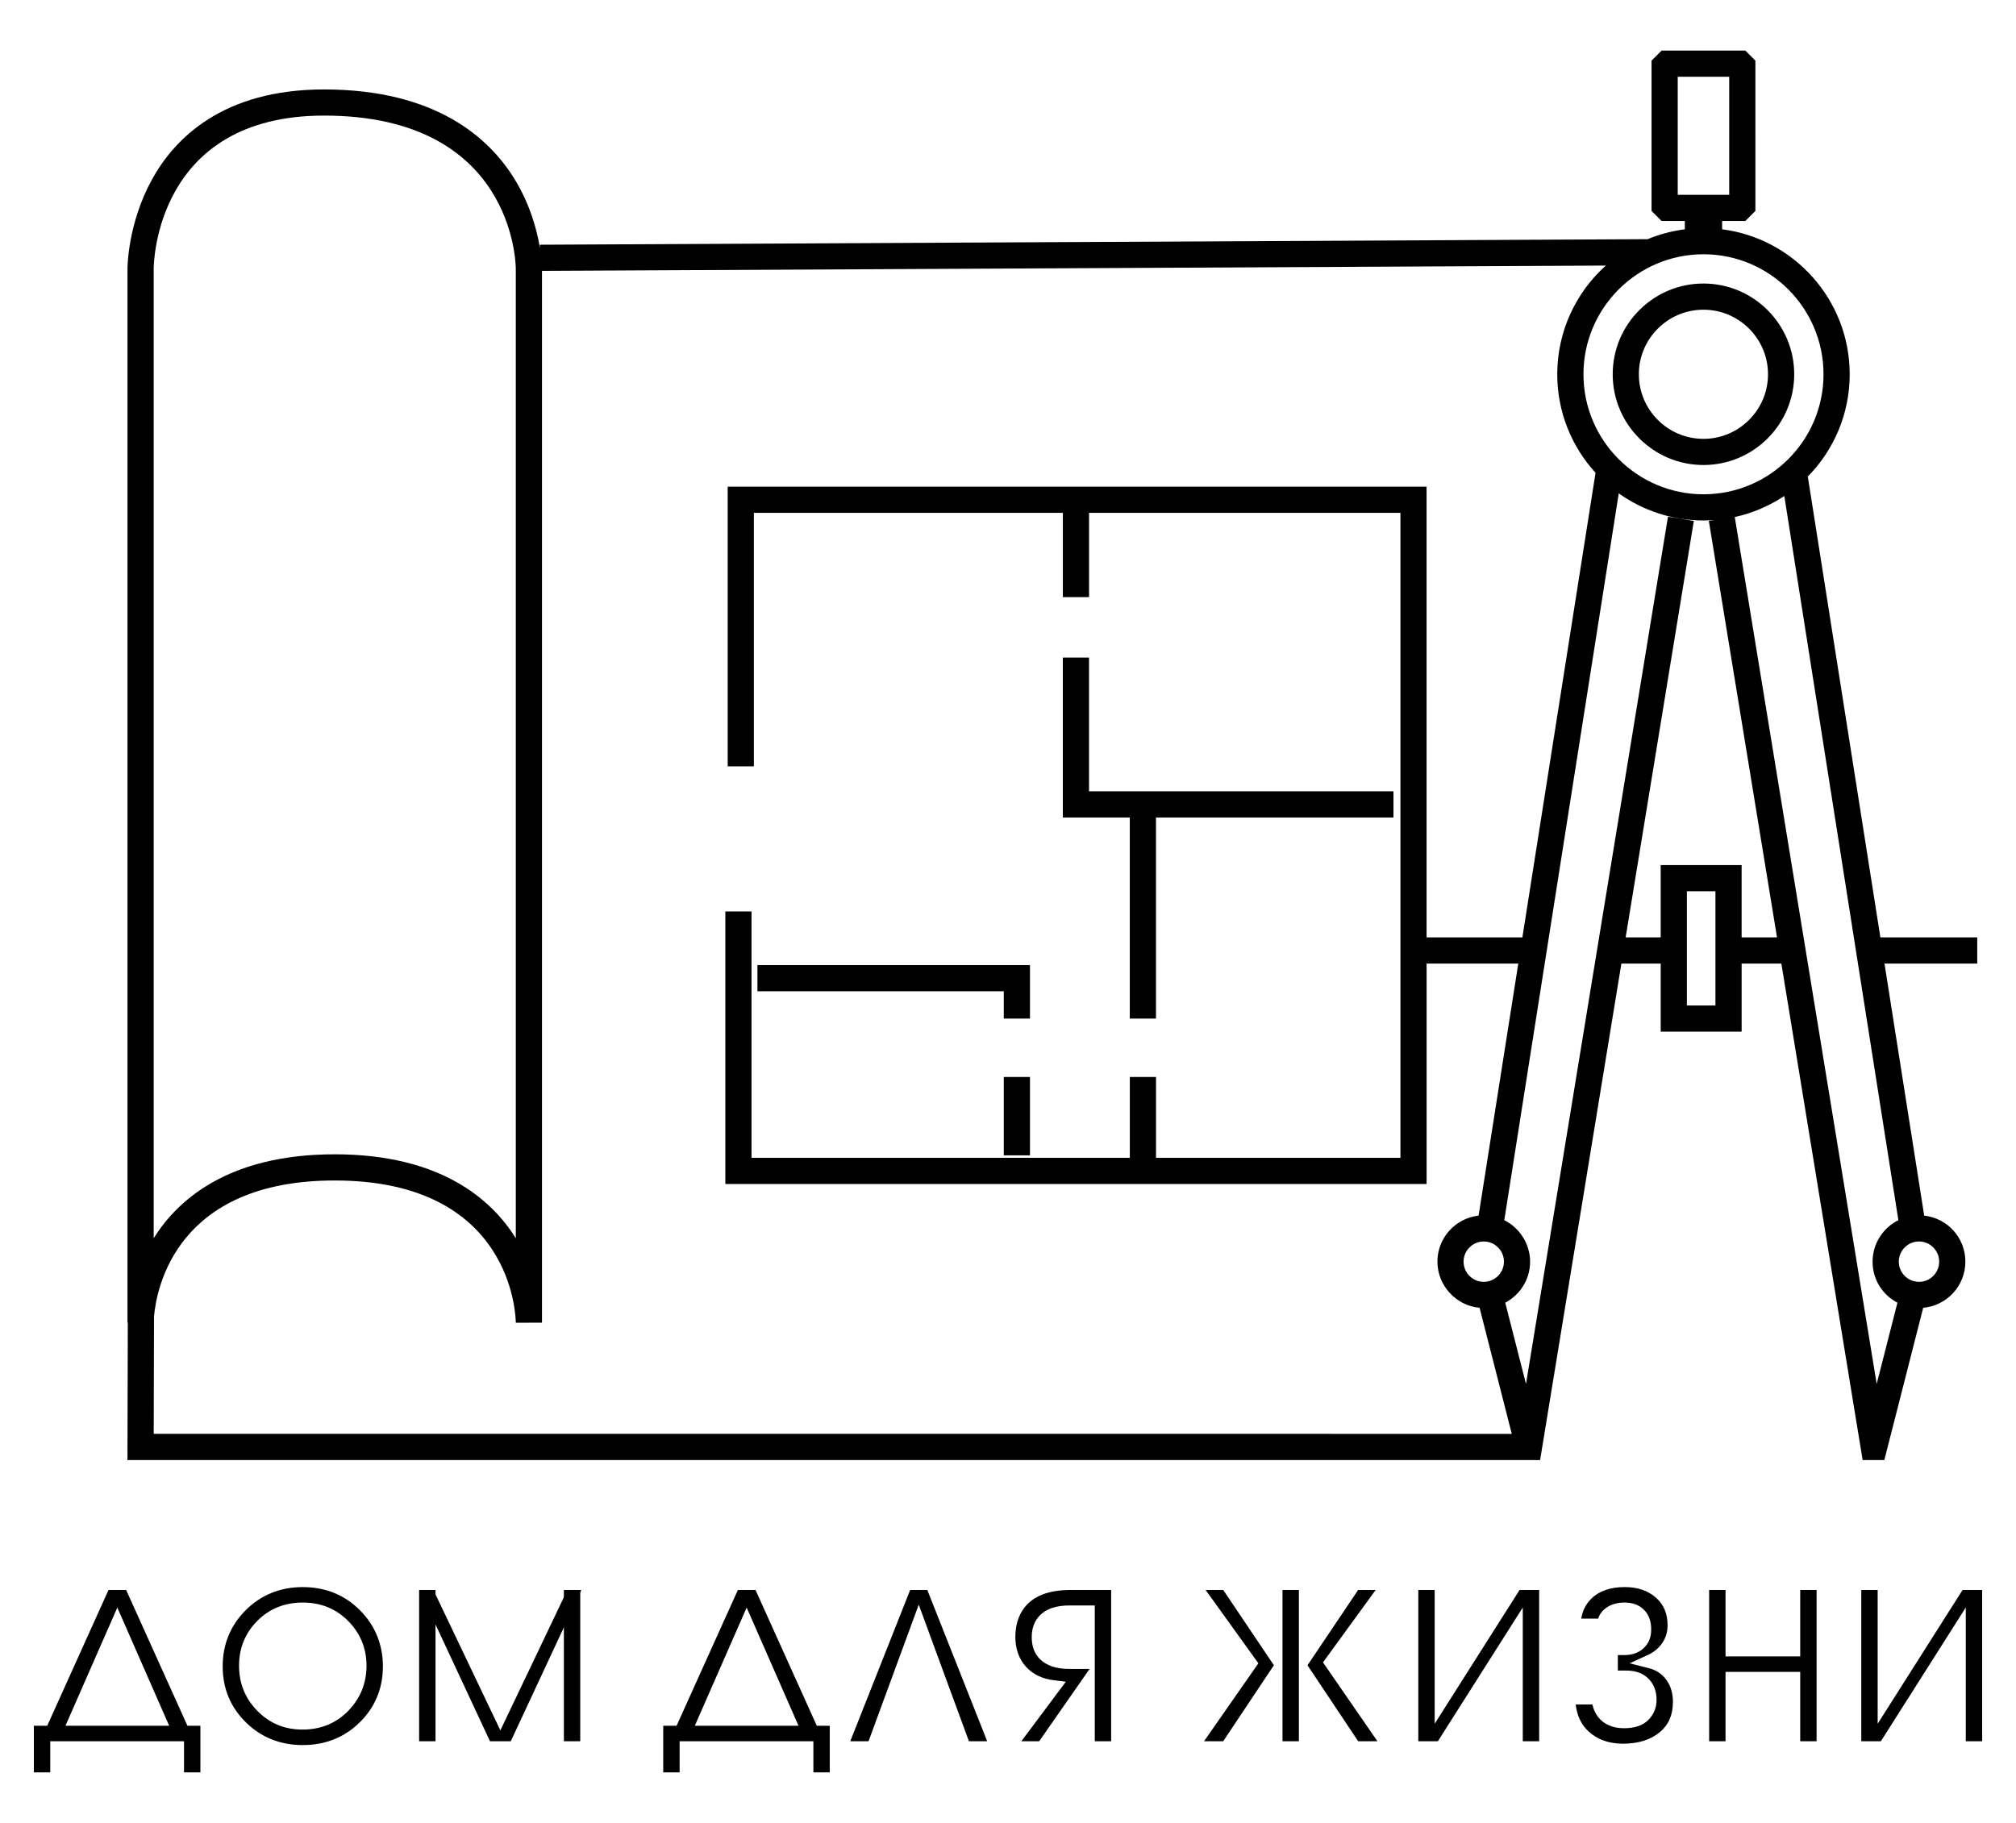 <?xml version="1.0" encoding="UTF-8"?>
<svg id="_Слой_1" data-name="Слой 1" xmlns="http://www.w3.org/2000/svg" viewBox="0 0 847 766">
  <g>
    <path d="m677.56,157.27c0,21.02,17.1,38.13,38.13,38.13s38.13-17.1,38.13-38.13-17.1-38.13-38.13-38.13-38.13,17.1-38.13,38.13Zm65.25,0c0,14.96-12.17,27.13-27.13,27.13s-27.13-12.17-27.13-27.13,12.17-27.13,27.13-27.13,27.13,12.17,27.13,27.13Z"/>
    <polygon points="421.73 428.01 432.73 428.01 432.73 405.53 318.23 405.53 318.23 416.53 421.73 416.53 421.73 428.01"/>
    <rect x="421.73" y="452.55" width="11" height="32.93"/>
    <polygon points="474.67 428.01 485.67 428.01 485.67 343.51 585.45 343.51 585.45 332.51 457.54 332.51 457.54 276.32 446.54 276.32 446.54 343.51 474.67 343.51 474.67 428.01"/>
    <path d="m830.71,404.88v-11h-40.69l-30.49-193.63c10.88-11.09,17.6-26.26,17.6-42.98,0-31.22-23.42-57.06-53.6-60.92v-3.5h9.76l4.22-4.22V25.48l-4.22-4.22h-35.19l-4.22,4.22v63.15l4.22,4.22h9.77v3.5c-5.46.7-10.71,2.11-15.63,4.15l-465.4,2.33v1.36c-1.18-7.28-4-18.14-10.71-29.04-10.55-17.14-33-37.57-80-37.57-42.49,0-62.74,20.56-72.25,37.8-10.2,18.51-10.32,36.84-10.32,37.61v442.8h.14s-.15,57.72-.15,57.72h593.51l34.15-208.63h16.52v28.63h34v-28.63h16.69l34.15,208.63h9.11l16.33-63.97c9.92-.89,17.72-9.24,17.72-19.39s-7.58-18.26-17.3-19.35l-16.68-105.92h38.96Zm-122.85-323.03h-2.98v-49.59h21.63v49.59h-2.98m42.6,75.42c0,27.81-22.62,50.43-50.43,50.43s-50.43-22.62-50.43-50.43,22.62-50.43,50.43-50.43,50.43,22.62,50.43,50.43ZM64.57,113c.01-2.63,1.07-64.43,71.56-64.43,79.33,0,80.56,61.8,80.58,64.42v407.31l-.03-.05c-10.04-16.06-31.38-35.21-76.04-35.21s-66,19.15-76.04,35.21c-.01.02-.02.03-.03.05V113Zm.01,489.51l.13-49.34c1.02-11.69,9.27-57.13,75.93-57.13,74.87,0,76.05,57.33,76.07,59.77l11-.02V113.82l446.96-2.23c-12.52,11.25-20.41,27.56-20.41,45.68,0,15.94,6.1,30.47,16.09,41.4l-30.74,195.21h-40.25v-189.37h-293.63v117.5h11v-106.5h129.82v35.41h11v-35.41h130.82v271h-102.69v-33.96h-11v33.96h-158.94v-103.5h-11v114.5h294.63v-92.63h38.52l-16.68,105.92c-9.72,1.09-17.3,9.35-17.3,19.35s7.8,18.5,17.72,19.39l13.52,52.97H64.58Zm558.8-63.88c-4.68,0-8.48-3.81-8.48-8.48s3.81-8.48,8.48-8.48,8.48,3.81,8.48,8.48-3.81,8.48-8.48,8.48Zm97.34-116.12h-12v-48h12v48Zm11-28.63v-30.37h-34v30.37h-14.72l28.64-174.98-10.86-1.78-59.65,364.42-8.72-34.15c6.2-3.26,10.44-9.76,10.44-17.24s-4.43-14.24-10.84-17.43l48.09-305.41c10.05,7.16,22.32,11.39,35.57,11.39,1.59,0,3.16-.08,4.71-.2l-2.43.4,28.64,174.98h-14.89Zm56.75,187.66l-59.63-364.28c7.55-1.66,14.59-4.7,20.82-8.85l47.92,304.31c-6.41,3.19-10.84,9.8-10.84,17.43s4.24,13.98,10.44,17.24l-8.72,34.15Zm26.25-51.39c0,4.68-3.81,8.48-8.48,8.48s-8.48-3.81-8.48-8.48,3.81-8.48,8.48-8.48,8.48,3.81,8.48,8.48Z"/>
  </g>
  <g>
    <path d="m78.75,725.17l-.53-1.18-25.22-55.88h-7.41l-25.22,55.88-.53,1.18h-5.61v19.57h6.88v-13.07h56.2v13.07h6.88v-19.57h-5.42Zm-10.73,0H27.5l1.23-2.8,18.73-42.69,1.83-4.17,1.83,4.17,18.73,42.69,1.23,2.8h-3.06Z"/>
    <path d="m151.18,676.58c-6.43-6.43-14.5-9.68-23.96-9.68s-17.53,3.26-23.97,9.68c-6.43,6.42-9.69,14.38-9.69,23.65s3.26,17.09,9.68,23.45c6.44,6.37,14.5,9.6,23.98,9.6s17.54-3.23,23.97-9.6c6.43-6.36,9.68-14.25,9.68-23.45s-3.26-17.22-9.69-23.65Zm-4.85,42.3c-5.11,5.24-11.57,7.89-19.21,7.89s-13.82-2.64-18.96-7.83c-5.13-5.19-7.73-11.58-7.73-19s2.57-13.68,7.63-18.81c5.08-5.14,11.52-7.74,19.15-7.74s13.99,2.62,19.1,7.79c5.1,5.16,7.68,11.47,7.68,18.76s-2.58,13.72-7.67,18.94Z"/>
    <g>
      <polygon points="244.23 668.11 238.36 668.11 212.69 721.93 210.23 727.09 207.76 721.93 182.09 668.11 176.23 668.11 179.96 676.13 205.86 731.67 214.6 731.67 240.49 676.13 244.23 668.11"/>
      <polygon points="236.91 676.8 236.91 731.67 243.78 731.67 243.78 668.11 236.91 668.11 236.91 676.8"/>
      <polygon points="182.97 676.8 182.97 668.11 176.09 668.11 176.09 731.67 182.97 731.67 182.97 676.8"/>
    </g>
    <path d="m343.17,725.17l-.53-1.18-25.22-55.88h-7.41l-25.22,55.88-.53,1.18h-5.61v19.57h6.88v-13.07h56.2v13.07h6.88v-19.57h-5.42Zm-10.73,0h-40.53l1.23-2.8,18.73-42.69,1.83-4.17,1.83,4.17,18.73,42.69,1.23,2.8h-3.06Z"/>
    <polygon points="414.76 731.67 389.6 668.11 382.39 668.11 357.23 731.67 364.91 731.67 384.12 679.38 386 674.27 387.87 679.38 407.08 731.67 414.76 731.67"/>
    <path d="m430.23,675.74c-2.41,3.22-3.64,7.3-3.64,12.12,0,5.09,1.54,9.34,4.57,12.63,2.86,3.08,6.74,4.94,11.51,5.54l1.71.21,3.41.43-2.06,2.76-16.62,22.24h7.49l19.73-28.31,1.44-2.07h-8.42c-5.58,0-9.79-1.41-12.49-4.2-2.24-2.24-3.39-5.32-3.39-9.14s1.18-6.94,3.51-9.27c2.7-2.7,6.86-4.07,12.37-4.07h10.61v57.06h6.88v-63.56h-17.12c-9.17,0-15.73,2.57-19.5,7.63Z"/>
    <g>
      <polygon points="535.21 699.74 535.17 699.68 513.93 668.11 506.53 668.11 527.87 697.78 528.69 698.93 527.88 700.09 505.86 731.67 513.92 731.67 535.16 699.81 535.21 699.74"/>
      <polygon points="538.83 694.31 538.83 700.92 538.83 731.67 545.71 731.67 545.71 705.12 545.71 698.57 545.71 668.11 538.83 668.11 538.83 694.31"/>
      <polygon points="578.71 731.67 556.64 699.7 555.84 698.53 556.67 697.39 577.97 668.11 570.61 668.11 549.37 699.68 549.33 699.74 549.37 699.81 570.62 731.67 578.71 731.67"/>
    </g>
    <polygon points="606.45 718.51 602.76 724.32 602.76 717.44 602.76 668.11 595.88 668.11 595.88 731.67 604.11 731.67 636.09 681.28 639.78 675.47 639.78 682.35 639.78 731.67 646.66 731.67 646.66 668.11 638.43 668.11 606.45 718.51"/>
    <path d="m702.87,715.22c0-3.92-1.04-7.21-3.1-9.78-1.77-2.22-4.08-3.71-6.86-4.42l-2.74-.7-5.49-1.4,5.15-2.36,2.57-1.18c2.49-1.14,4.51-2.83,6.01-5.03,1.46-2.14,2.2-4.63,2.2-7.38,0-4.91-1.59-8.71-4.87-11.62-3.33-2.96-7.74-4.46-13.1-4.46-6.05,0-10.78,1.64-14.06,4.87-2.3,2.26-3.72,5.08-4.24,8.4h7.1c.56-1.75,1.63-3.25,3.16-4.39,2.12-1.58,4.8-2.38,7.95-2.38,3.38,0,6.12,1.02,8.14,3.04,2.02,2.02,3.04,4.79,3.04,8.23s-1.09,5.98-3.23,7.95c-2.07,1.9-4.8,2.86-8.14,2.86h-2.64v6.5h3.58c4.21,0,7.5,1.33,9.78,3.94,1.92,2.18,2.9,4.99,2.9,8.36s-1.17,6.17-3.46,8.47c-2.3,2.3-5.72,3.46-10.16,3.46-4.85,0-8.56-1.63-11.03-4.84-1.14-1.53-1.91-3.24-2.3-5.13h-7.01c.52,4.66,2.31,8.44,5.32,11.26,3.7,3.46,8.59,5.21,14.54,5.21,6.39,0,11.58-1.62,15.43-4.81,3.73-3.1,5.54-7.24,5.54-12.68Z"/>
    <polygon points="756.34 694.03 756.34 696.03 754.34 696.03 726.96 696.03 724.96 696.03 724.96 694.03 724.96 668.11 718.08 668.11 718.08 731.67 724.96 731.67 724.96 704.53 724.96 702.53 726.96 702.53 754.34 702.53 756.34 702.53 756.34 704.53 756.34 731.67 763.22 731.67 763.22 668.11 756.34 668.11 756.34 694.03"/>
    <polygon points="792.57 718.51 788.88 724.32 788.88 717.44 788.88 668.11 782 668.11 782 731.67 790.23 731.67 822.21 681.28 825.9 675.47 825.9 682.35 825.9 731.67 832.78 731.67 832.78 668.11 824.55 668.11 792.57 718.51"/>
  </g>
</svg>